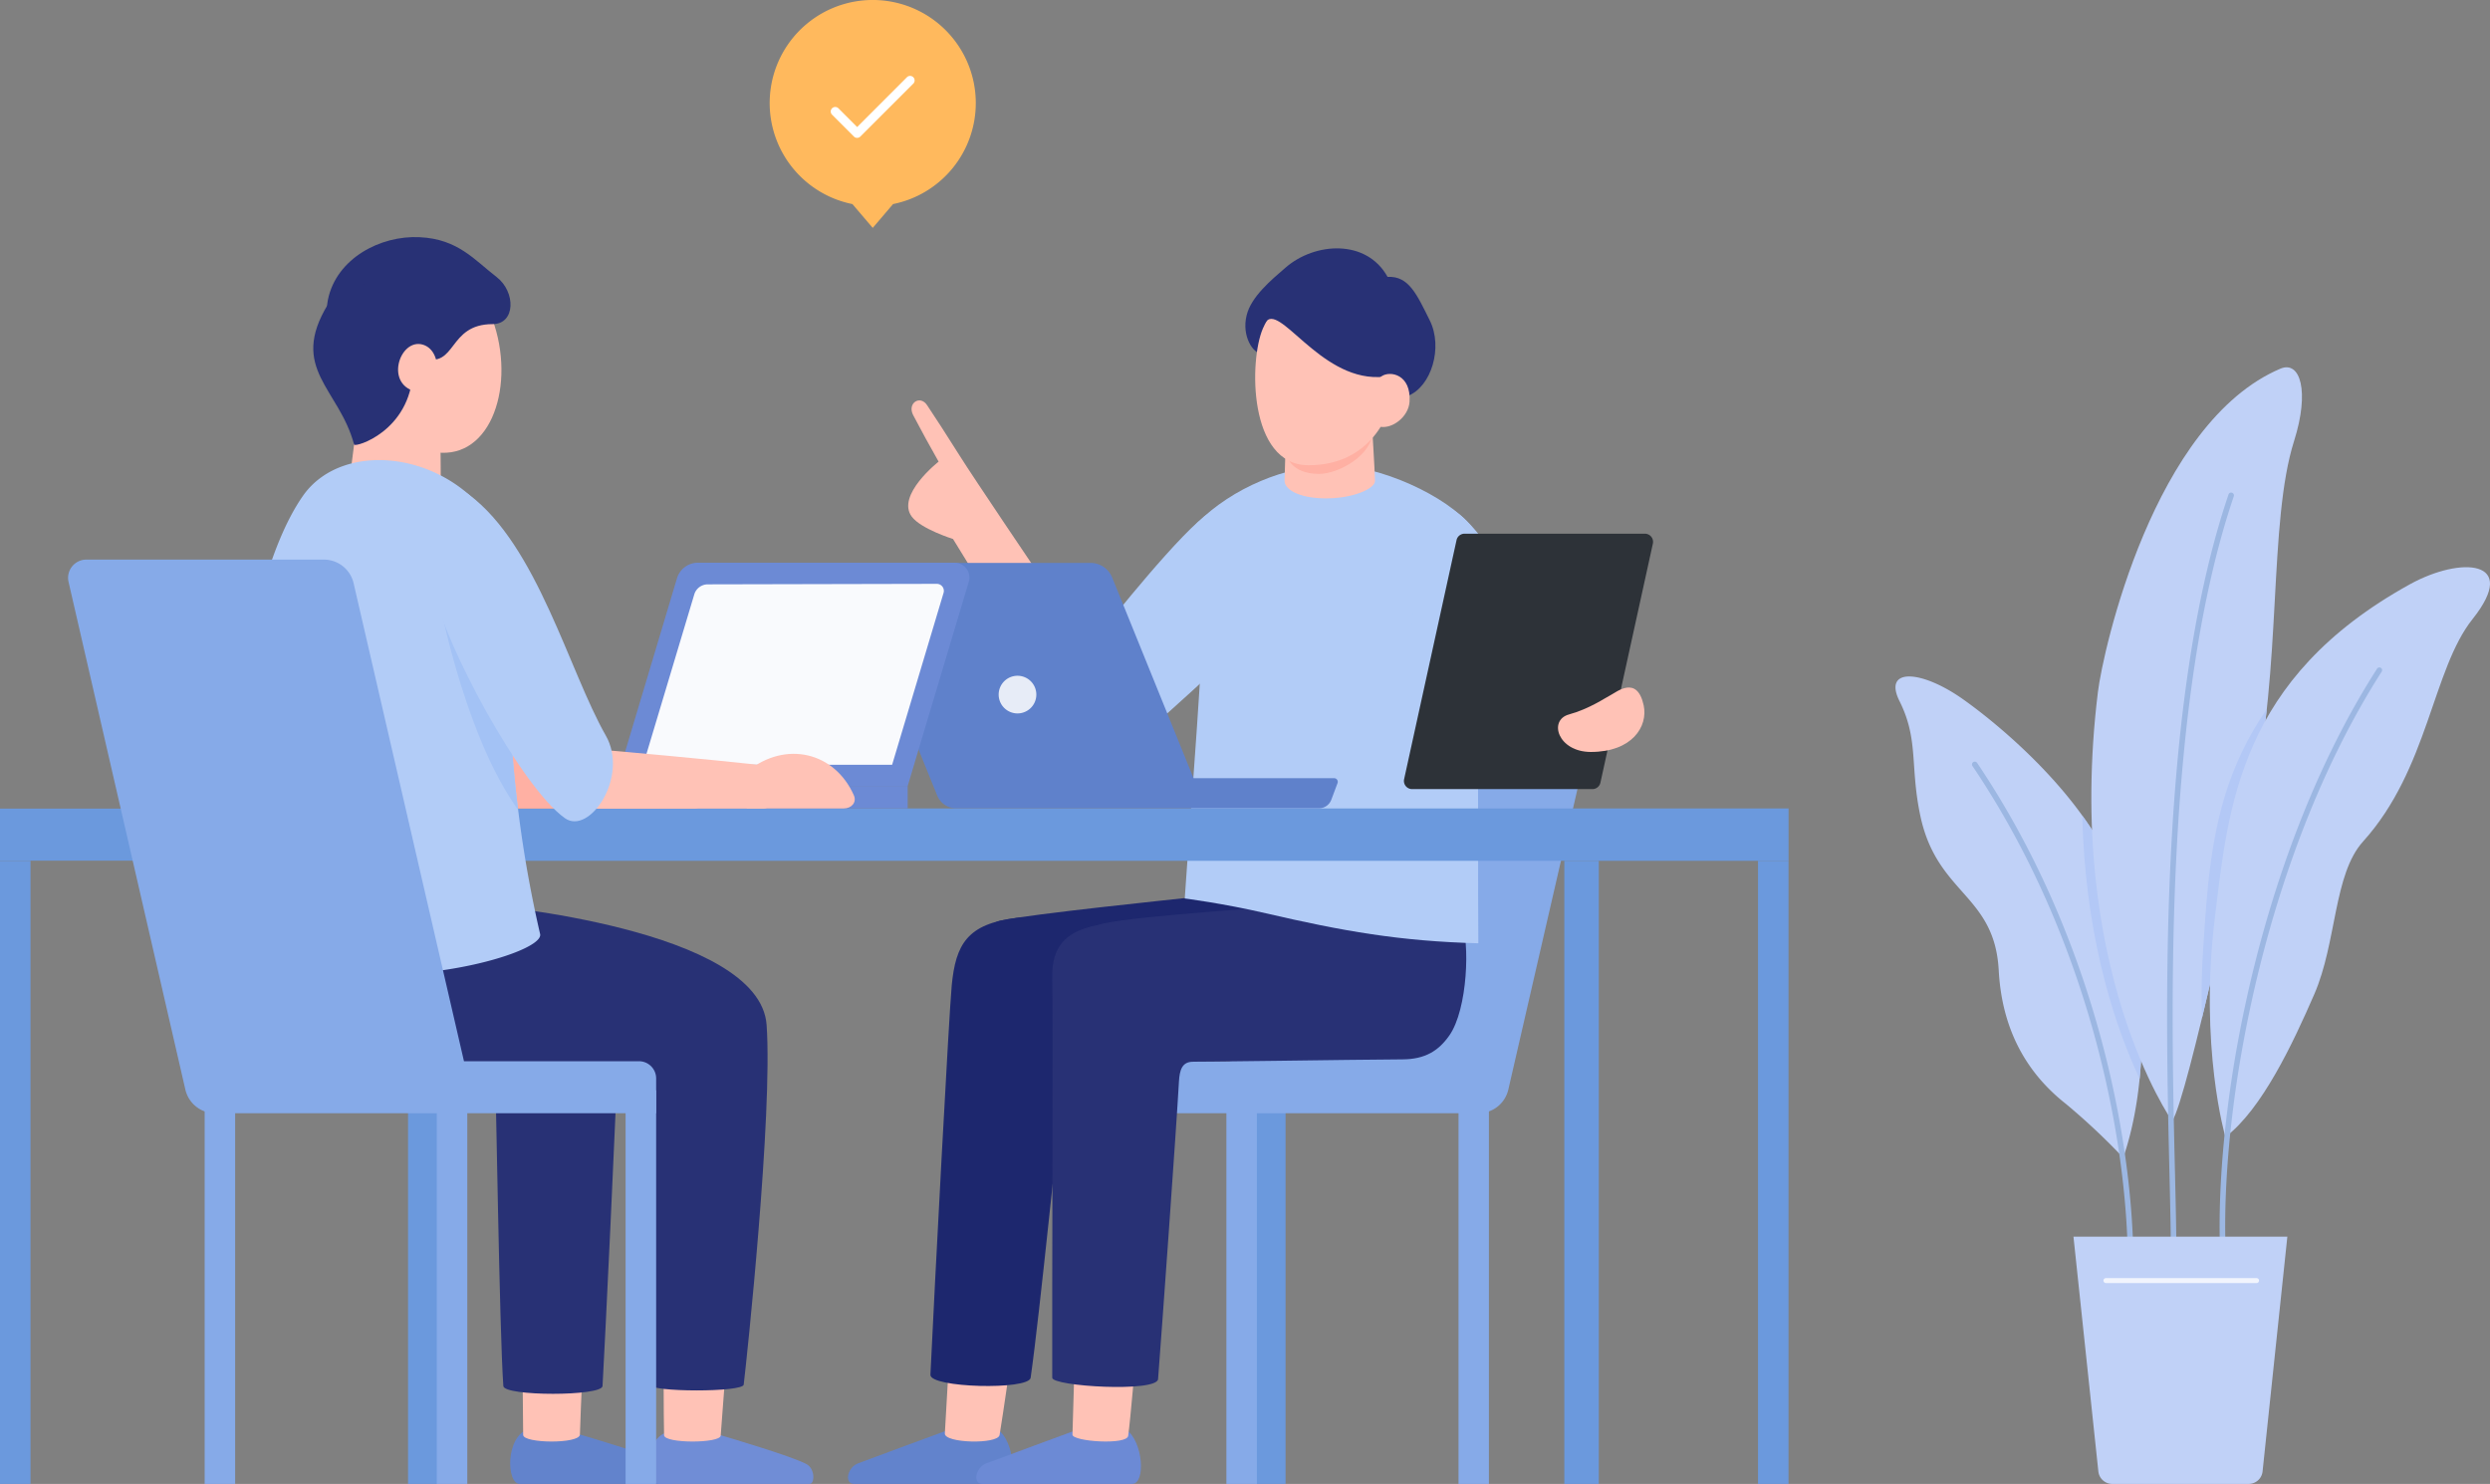 <svg xmlns="http://www.w3.org/2000/svg" xmlns:xlink="http://www.w3.org/1999/xlink" viewBox="0 0 682.32 406.64"><rect x="0" y="0" width="682.32" height="406.64" fill="#808080" stroke="none"/><defs><style>.cls-1{fill:none;}.cls-2{fill:#6b99dd;}.cls-3{fill:#86aae8;}.cls-4{fill:#6283cc;}.cls-5{fill:#ffc2b6;}.cls-6{fill:#1d276e;}.cls-7{fill:#6c8ad5;}.cls-8{fill:#283175;}.cls-9{fill:#b2ccf7;}.cls-10{fill:#2d3238;}.cls-11{fill:#ffb0a3;}.cls-12{fill:#5f81cb;}.cls-13{fill:#e7ecf7;}.cls-14{fill:#f9fafd;}.cls-15{fill:#708dd6;}.cls-16{clip-path:url(#clip-path);}.cls-17{fill:#a3c2f5;}.cls-18{fill:#c0d1f7;}.cls-19{clip-path:url(#clip-path-2);}.cls-20{fill:#b3c8f6;}.cls-21{clip-path:url(#clip-path-3);}.cls-22{fill:#9cb7e2;}.cls-23{fill:#f1f4fd;}.cls-24{fill:#ffb95d;}.cls-25{fill:#fff;}</style><clipPath id="clip-path"><path class="cls-1" d="M82.47,135.45c11.21-15.61,41.48-11.89,54.07,9.9,10.41,18,3,41.17,3.17,48.93A333.19,333.19,0,0,0,148,255.93c1.51,6.25-49.55,20.81-68.69,5.28C55.52,241.93,64.24,160.81,82.47,135.45Z"/></clipPath><clipPath id="clip-path-2"><path class="cls-1" d="M581.82,317.25a180.81,180.81,0,0,0-15.75-14.78c-11.62-9.15-17.56-21.5-18.37-36.58-1.13-20.76-16.73-20.76-21.41-42-3-13.85-.41-21-5.77-31.75-4.61-9.21,5.89-8.67,17.43-.5,10.61,7.51,36.37,28.84,43.54,53C588.78,269.23,588.57,297.61,581.82,317.25Z"/></clipPath><clipPath id="clip-path-3"><path class="cls-1" d="M595.23,307.2s-29.63-42-20.35-117.59c1.41-11.45,15.26-73.84,50-88.58,5.46-2.31,8.07,6.19,3.76,19.79-7.11,22.45-3.28,62.64-11.3,96.57C614.33,230.19,599.49,300.83,595.23,307.2Z"/></clipPath></defs><g id="レイヤー_2" data-name="レイヤー 2"><g id="レイヤー_1-2" data-name="レイヤー 1"><path class="cls-2" d="M343.92,295.33V406.64h8.36V295.33Z"/><path class="cls-3" d="M336.06,295.33V406.64h8.36V295.33Z"/><path class="cls-3" d="M399.67,295.33V406.64H408V295.33Z"/><path class="cls-3" d="M337,290.81H289a4.71,4.71,0,0,0-4.72,4.71v9.54H405.17a8.37,8.37,0,0,0,8.15-6.49l32-139.08a5,5,0,0,0-4.89-6.14h-65.1a8.37,8.37,0,0,0-8.15,6.48Z"/><path class="cls-4" d="M275,406.64H234.06c-2.8,0-1.88-4.49,1-5.61s24.34-9,24.34-9c4.23-1.67,11.58-2,14.06-.25C278.07,395.05,278.8,406.64,275,406.64Z"/><path class="cls-5" d="M258.91,392.8c-.22,2.69,14.47,3.06,15,.45,1.13-6.87,2.83-19,3.78-25.34l-17.25-1.14C259.92,374.73,259.26,387.05,258.91,392.8Z"/><path class="cls-6" d="M282.42,377.55c-.5,3.44-27.63,2.78-27.46-.82,1.15-24.33,5.08-98.9,5.84-106.72,1.08-11.23,4.25-16.86,17.78-18.47,15.85-1.88,31.17,39.24,19.67,39.24-3,0-6.16,2.24-6.59,5.38C290,308,285,359.59,282.42,377.55Z"/><path class="cls-6" d="M274.19,252.27c8.53-1.84,47.83-5.86,52.88-6.42,9.08-1,45.21,6.62,45.21,6.62,3.39,8.12,1.11,26.75-1.76,31.4-2.16,3.52-4.87,5.86-11.11,5.89-15,.07-59.61.05-67.8-.07C289.55,289.66,260.37,255.24,274.19,252.27Z"/><path class="cls-7" d="M310.23,406.64h-41c-2.8,0-1.88-4.49,1-5.61s24.34-9,24.34-9c4.24-1.67,11.58-2,14.06-.25C313.29,395.05,314,406.64,310.23,406.64Z"/><path class="cls-5" d="M293.88,393.14c0,1.88,15,2.94,15.27.3.66-4.81,1.88-19.48,2.38-25.57l-16.9-1C294.43,376.26,294,387.48,293.88,393.14Z"/><path class="cls-8" d="M317.34,377.91c-.29,3.72-29,2-29-.36-.08-22.71.25-102.06,0-109.15-.28-9.38,3.79-14.44,17.15-15.52,15.91-1.29,32.95,38,21.41,38.07-3,0-3.66,2.28-3.84,5.45C322.38,308.77,318.3,365.61,317.34,377.91Z"/><path class="cls-8" d="M302.33,253.08c10.34-2.29,48.38-4.44,54.52-5.35,9-1.33,43.58,4.74,43.58,4.74,2.41,5.43,1.81,24.09-3.3,31.32-2.94,4.16-6.59,6.48-12.83,6.51-15,.07-54.65.76-62.84.64C319.4,290.91,288.53,256.14,302.33,253.08Z"/><path class="cls-5" d="M257.2,126.5s-11.73,9.21-7.35,15.08c2.52,3.38,11.3,6.12,11.3,6.12l11.32,18.41,12.22-8.69s-17.92-26.47-21.8-32.68c-3.48-5.55-6.62-10.36-8.86-13.73-1.9-2.85-5.5-.54-3.8,2.75C251.82,116.84,255.42,123.41,257.2,126.5Z"/><path class="cls-9" d="M324.65,246.21s10.46,1.32,22.23,4.06c21,4.87,36.72,7.67,58.22,8.22-.13-16,0-38.33-.13-53.6-.13-18.61,3-54.53-1.66-60.47-6.67-8.52-25.51-17.07-38.23-16.93s-27.33,6.17-37,15.81c-9.13,9.13,1.78,26.23.71,43.74C328,200.5,325.83,228.83,324.65,246.21Z"/><path class="cls-9" d="M296.83,173.56c1.05,1.29,2.17,2.92,3.69,1.26,3.41-4.44,23.74-29.92,31-34.36,9.18-5.61,6.81,37.87.43,44-3.3,3.16-24.8,22.71-28.77,25.46-4.67,3.23-7.62,1.55-10-1.85s-22.39-35.23-24-38.14c-2.17-3.94,12.52-17.33,14.68-14.66C286.74,158.78,296.83,173.56,296.83,173.56Z"/><path class="cls-9" d="M398.92,140.2c10.41,7.27,22.78,33.4,23.67,42.49,1.76,17.9-17.7,25.66-30.09,20.35S388.92,133.21,398.92,140.2Z"/><path class="cls-10" d="M452.92,149l-14.37,65.49a2.24,2.24,0,0,1-2.18,1.75H386.94a2.24,2.24,0,0,1-2.18-2.71L399.13,148a2.24,2.24,0,0,1,2.18-1.75h49.43A2.24,2.24,0,0,1,452.92,149Z"/><path class="cls-5" d="M441.32,190.5c-1.69.87-5.73,3.71-11.41,5.29s-3,10.24,6,10.27c11.37,0,15.72-7,14.5-12.76C448.6,184.92,443,189.64,441.32,190.5Z"/><path class="cls-5" d="M362.85,136.57C355.6,136.44,352,134,352,131.75c.12-2.53.24-9.59.27-10.8.06-2.49,23.4-9.32,23.56-6.67.17,3,.88,14.29.95,17.45C376.85,134,370.4,136.71,362.85,136.57Z"/><path class="cls-11" d="M352.55,124.61s.9,5.25,8.94,5.25c5.34,0,14.72-5.19,14.65-11.85C376.08,112.47,352.65,120.66,352.55,124.61Z"/><path class="cls-8" d="M380.23,75.88c5.82-.35,8.07,4.92,11.56,11.92,3.69,7.4.44,18.18-6,20.69-8.07,3.13-7.6-9.69-9.08-12.76s-15.24-12.17-22.62-9.84-6.06,11-8.49,11c-2.09,0-5.42-4.63-4-10.46,1.22-5.13,6.79-9.73,10.63-13.06C360.28,66.35,374.45,65.43,380.23,75.88Z"/><path class="cls-5" d="M346.07,90c-3.81,8.73-4,37.42,12.42,37.49,15.91.07,22.25-12.29,23.35-19.91,1.6-11-2.49-24.81-15.36-28C355.66,76.8,348.7,83.94,346.07,90Z"/><path class="cls-8" d="M346.67,88.45c3.69-6,14.67,15.32,31.1,14.88,3.93-.11,8.63.21,8.36-4.18-.16-2.64-3.47-9.32-6-12.64-6.76-8.85-10.92-10.07-23.58-8.34C347.53,79.41,345.42,87,346.67,88.45Z"/><path class="cls-5" d="M378.63,103.08c2.33-1.55,8.1-.47,7.62,7-.25,4.07-4.63,7.46-8,6.87C374.64,116.32,375.09,105.45,378.63,103.08Z"/><path class="cls-12" d="M364.8,219.18l1.7-4.54a1,1,0,0,0-1-1.39H327.06l-22.3-55a6.42,6.42,0,0,0-5.94-4H236.05a3.43,3.43,0,0,0-3.18,4.71L256.82,218a5.62,5.62,0,0,0,5.21,3.51h99.36A3.64,3.64,0,0,0,364.8,219.18Z"/><path class="cls-13" d="M273.66,190.34a5.16,5.16,0,1,0,5.16-5.16A5.16,5.16,0,0,0,273.66,190.34Z"/><rect class="cls-2" x="42.25" y="221.54" width="447.86" height="14.35"/><rect class="cls-2" x="481.74" y="235.89" width="8.36" height="170.75"/><rect class="cls-2" x="428.66" y="235.89" width="9.45" height="170.75"/><rect class="cls-2" y="235.89" width="8.36" height="170.75"/><rect class="cls-2" y="221.58" width="65.05" height="14.27"/><path class="cls-7" d="M185.5,158.49l-17,56.87h80.24l16.72-55.92a4.07,4.07,0,0,0-3.9-5.24h-70.3A6,6,0,0,0,185.5,158.49Z"/><path class="cls-14" d="M176.25,209.58l14-46.7a3.87,3.87,0,0,1,3.69-2.75l62.77-.14a1.93,1.93,0,0,1,1.85,2.48l-14.1,47.11Z"/><rect class="cls-7" x="180.62" y="215.36" width="68.11" height="6.18"/><path class="cls-4" d="M183.85,406.64H142.4c-3.61,0-4-12.86,2.34-15,4.79-1.59,9.77.14,14.23,1.48,3.06.91,20.12,5.94,24,8.07C185.42,402.55,185.26,406.65,183.85,406.64Z"/><path class="cls-11" d="M140.52,205c12.12,1,35.87,3.22,47.25,4.46,6.76.73,6.93,12.12,2.48,12.12H135.07C130.51,221.54,128.39,204,140.52,205Z"/><path class="cls-15" d="M221.86,406.64H180.47c-3.61,0-4.17-12,2.18-14.12,4.78-1.59,9.9-.71,14.36.63,3.06.91,20.09,5.94,24,8.07C223.42,402.55,223.27,406.65,221.86,406.64Z"/><path class="cls-5" d="M199.24,370.2S198,387,197.49,393.4c-.14,2.16-15.47,2.21-15.52-.12-.13-5.86-.12-19.83-.13-24.49S199.59,364.93,199.24,370.2Z"/><path class="cls-8" d="M133.07,248s75.11,6.43,77,32.87c1.71,24.53-5.48,92.11-6.28,98.57-.27,2.12-25.68,2.09-25.77,0-.36-8.61-1-79.53-1.25-83.4-.27-4.34-80.94,1.83-95.34-9.43-10.39-8.11-14.79-30.45-7.83-40.7S133.07,248,133.07,248Z"/><path class="cls-5" d="M159.91,369.64s-.72,14.33-1,23.47c-.09,2.62-15.55,2.45-15.55.1,0-3-.18-19.21-.33-24.57C142.89,364.06,159.73,365.23,159.91,369.64Z"/><path class="cls-8" d="M149,257.17c16.16-.83,21.09,9.67,20.72,21.15-.92,27.89-4.05,91.81-4.61,101.5-.17,2.84-27,2.84-27.18,0-1.08-14.95-2.06-84.7-2.33-88.88C135.29,286.25,131.94,258.06,149,257.17Z"/><path class="cls-5" d="M135.52,89.21c5.64,17.93-1.7,37.9-17.41,34.49S93,96.9,106.33,82.9,132.21,78.67,135.52,89.21Z"/><path class="cls-8" d="M89.86,82.13C92.16,70.86,104.2,64.46,115,65c10.54.5,15.06,6.29,21.08,10.91,5.29,4.08,5.22,12.9-1.1,12.91-12.39,0-9.73,12.29-19.21,9.3C106.69,95.24,87.1,95.6,89.86,82.13Z"/><path class="cls-5" d="M120.67,117.34s.17,18.27.17,27c0,6.83-27.17,1.87-26-5.91,1.22-8.35,2.94-22.81,3.5-27.3C99,105.65,120,108.47,120.67,117.34Z"/><path class="cls-9" d="M83,135.9c11.07-15.88,41-12.34,53.55,9.45,10.41,18,3,41.17,3.17,48.93A333.19,333.19,0,0,0,148,255.93c1.51,6.25-51.95,19.46-70.87,3.65C57.11,242.86,63.81,163.39,83,135.9Z"/><g class="cls-16"><path class="cls-17" d="M120.08,163.19s8,44.06,25.61,63.37c10.21,11.22-2.17-38.63-2.17-38.63Z"/></g><path class="cls-8" d="M89.86,83.41c-10.76,17.67,3.07,23,7.17,38.41.23.89,15.36-3.58,16.13-20C113.82,87.68,99.55,67.48,89.86,83.41Z"/><path class="cls-5" d="M115.93,94.46c-6.51-2-10.89,11.55-1.19,13C120.54,108.29,121.91,96.34,115.93,94.46Z"/><path class="cls-5" d="M159.46,205c12.12,1,35.87,3.22,47.26,4.46,6.75.73,6.92,12.12,2.47,12.12H154C149.46,221.54,147.34,204,159.46,205Z"/><path class="cls-9" d="M128.5,135.54c18.75,14,27.42,48.36,37.49,66,6.47,11.32-4.48,27.43-11.19,22.67-12.06-8.54-33.39-48.45-35.82-62.35C116.79,149.29,117.59,127.4,128.5,135.54Z"/><path class="cls-5" d="M204.74,211.4c10.6-8.59,24-5.29,29.24,6.54.85,1.94-.65,3.6-2.77,3.6H204.74S199.1,216,204.74,211.4Z"/><path class="cls-2" d="M120.19,295.33V406.64h-8.37V295.33Z"/><path class="cls-3" d="M179.8,298.76V406.64h-8.37V298.76Z"/><path class="cls-3" d="M128.05,295.33V406.64h-8.36V295.33Z"/><path class="cls-3" d="M64.44,295.33V406.64H56.08V295.33Z"/><path class="cls-3" d="M127.14,290.81h47.94a4.71,4.71,0,0,1,4.72,4.71v9.54H58.94a8.36,8.36,0,0,1-8.15-6.49l-32-139.08a5,5,0,0,1,4.89-6.14H88.75a8.36,8.36,0,0,1,8.15,6.48Z"/><path class="cls-18" d="M581.82,317.25a180.81,180.81,0,0,0-15.75-14.78c-11.62-9.15-17.56-21.5-18.37-36.58-1.13-20.76-16.73-20.76-21.41-42-3-13.85-.41-21-5.77-31.75-4.61-9.21,5.89-8.67,17.43-.5,10.61,7.51,36.37,28.84,43.54,53C588.78,269.23,588.57,297.61,581.82,317.25Z"/><g class="cls-19"><path class="cls-20" d="M592.69,307.2s-29.64-42-20.35-117.59c1.4-11.45,15.26-73.84,50-88.58,5.46-2.31,8.07,6.19,3.76,19.79-7.11,22.45-3.28,62.64-11.3,96.57C611.78,230.19,596.94,300.83,592.69,307.2Z"/></g><path class="cls-18" d="M595.23,307.2s-29.63-42-20.35-117.59c1.41-11.45,15.26-73.84,50-88.58,5.46-2.31,8.07,6.19,3.76,19.79-7.11,22.45-3.28,62.64-11.3,96.57C614.33,230.19,599.49,300.83,595.23,307.2Z"/><g class="cls-21"><path class="cls-20" d="M609.87,320.05s-8.54-24.19-6.16-59.81c2.06-30.86,3.14-65.88,48.41-94.19,13.44-8.41,29.76-8.45,17.66,8.58-10.3,14.49-9.82,41.67-26.63,62.48-7.65,9.48-5.66,28-11.09,42.58C627,293.25,619.47,311.94,609.87,320.05Z"/></g><path class="cls-22" d="M595.62,342.85a.77.77,0,0,1-.77-.77c0-5.45-.18-12.49-.37-20.65-1.08-45.18-3.08-129.28,16.21-186a.77.77,0,0,1,1.45.49C592.93,192.38,594.93,276.31,596,321.4c.19,8.16.36,15.21.37,20.68a.77.77,0,0,1-.76.77Z"/><path class="cls-22" d="M583.85,347.76a.76.76,0,0,1-.76-.76c0-35.78-11.19-90.58-42.59-137.09a.77.77,0,0,1,.21-1.06.76.76,0,0,1,1.06.2c31.59,46.8,42.85,101.95,42.85,138A.77.77,0,0,1,583.85,347.76Z"/><path class="cls-18" d="M609.81,311.57s-7.21-24.63-2.89-60.06c3.74-30.7,6.73-65.61,53.47-91.41,13.89-7.66,30.18-6.82,17.17,9.52-11.08,13.91-12.08,41.08-30,60.95-8.16,9-7.18,27.62-13.4,41.9C628.39,285.74,619.84,304,609.81,311.57Z"/><path class="cls-22" d="M609.06,342.21a.76.76,0,0,1-.76-.74c-1.16-42,11.82-109.45,43.07-158.22a.77.77,0,0,1,1.06-.23.75.75,0,0,1,.23,1c-31.08,48.5-44,115.56-42.83,157.35a.76.76,0,0,1-.74.79Z"/><path class="cls-18" d="M568.18,338.89h58.61L620,403.22a3.83,3.83,0,0,1-3.8,3.42H578.8a3.83,3.83,0,0,1-3.8-3.42Z"/><path class="cls-23" d="M618.35,351.6H577.08a.68.68,0,1,1,0-1.36h41.27a.68.68,0,1,1,0,1.36Z"/><path class="cls-24" d="M267.39,28.24a28.24,28.24,0,1,0-33.81,27.68l5.57,6.53,5.57-6.53A28.23,28.23,0,0,0,267.39,28.24Z"/><path class="cls-25" d="M234.87,37.78a1.23,1.23,0,0,1-.87-.36l-6-6a1.23,1.23,0,1,1,1.75-1.74l5.13,5.13,13.69-13.7a1.24,1.24,0,0,1,1.75,1.75L235.75,37.42A1.27,1.27,0,0,1,234.87,37.78Z"/></g></g></svg>